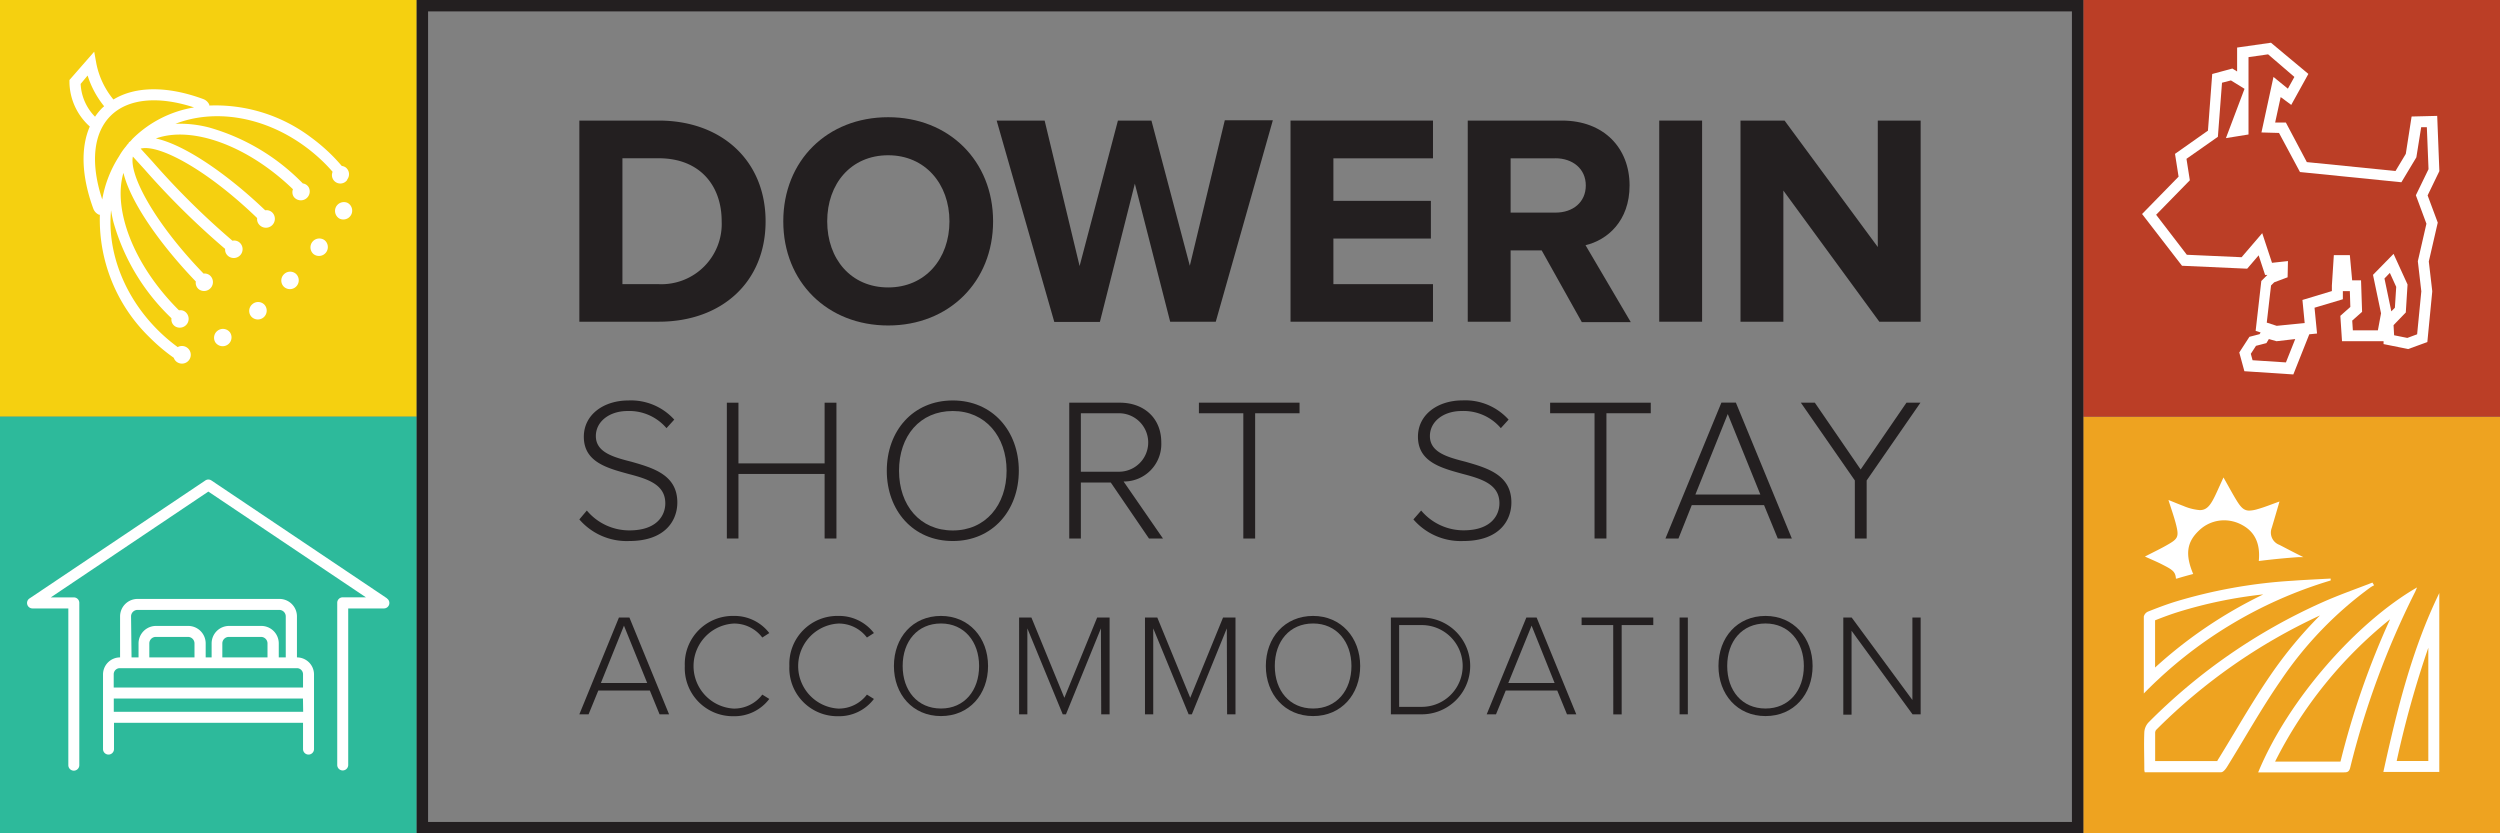 <svg id="Layer_1" data-name="Layer 1" xmlns="http://www.w3.org/2000/svg" viewBox="0 0 357.47 119.16"><rect x="0" y="0" width="357.47" height="119.16" fill="#808080" stroke="none"/><defs><style>.cls-1{fill:#f5d010;}.cls-2{fill:#fff;}.cls-3{fill:#2dba9b;}.cls-4{fill:#eea320;}.cls-5{fill:#bb3e26;}.cls-6{fill:#231f20;}</style></defs><title>site-logo</title><rect class="cls-1" width="59.58" height="59.58" transform="translate(59.58 0) rotate(90)"/><path class="cls-2" d="M49.68,29a1.28,1.28,0,0,0-1.63.57,1.27,1.27,0,0,0,.46,1.67A1.26,1.26,0,0,0,49.68,29Z"/><path class="cls-2" d="M46.39,34.33a1.27,1.27,0,0,0-1.56,2,1.26,1.26,0,0,0,1.56-2Z"/><path class="cls-2" d="M49.62,25.7a1.23,1.23,0,0,0-.19-1.76,1.19,1.19,0,0,0-.56-.21c-.43-.5-.88-1-1.35-1.47a26.23,26.23,0,0,0-3.07-2.63,22.68,22.68,0,0,0-14.52-4.54s0-.07,0-.11a1.52,1.52,0,0,0-.88-.82c-5.16-1.9-9.7-1.84-12.83.07A11.65,11.65,0,0,1,13.76,9l-.29-1.61L9.93,11.44l0,.32a8.66,8.66,0,0,0,2.91,6.33c-1.33,3.05-1.18,7.15.5,11.74a1.52,1.52,0,0,0,.81.87l.13,0a23.46,23.46,0,0,0,7.16,17.59,26.16,26.16,0,0,0,3.41,2.87,1.18,1.18,0,0,0,.35.53,1.26,1.26,0,1,0,.21-2.06,24.62,24.62,0,0,1-2.86-2.45c-4.94-4.94-7.23-11.37-6.67-17.11.09.56.2,1.14.35,1.72A30.3,30.3,0,0,0,24.4,45.39l.12.12a1.16,1.16,0,0,0,.68,1.24,1.28,1.28,0,0,0,1.63-.57,1.27,1.27,0,0,0-.46-1.67,1.13,1.13,0,0,0-.77-.14l-.09-.08c-6.42-6.42-9.4-14.33-7.86-19.57C18.69,29,23,35.05,28,40.25a1.18,1.18,0,0,0,.45,1.13,1.27,1.27,0,0,0,1.56-2,1.17,1.17,0,0,0-.9-.26C22.05,31.82,18.45,25,19,22.39l1.65,1.81A112.15,112.15,0,0,0,32.19,35.59a1.17,1.17,0,0,0,.36.95,1.26,1.26,0,0,0,1.75-1.82,1.17,1.17,0,0,0-1.06-.3,110.52,110.52,0,0,1-11.4-11.27l-1.73-1.9c2.56-.66,9.36,2.89,16.66,9.93a1.17,1.17,0,0,0,.28.93A1.26,1.26,0,0,0,39,30.46a1.17,1.17,0,0,0-1.08-.39c-5.22-5-11.4-9.35-15.63-10.27,5.11-1.84,13.06.95,19.6,7.26a1.17,1.17,0,0,0,.13,1.1,1.27,1.27,0,0,0,2.12-1.38,1.15,1.15,0,0,0-.84-.55,30.2,30.2,0,0,0-13.4-8,16.76,16.76,0,0,0-4.81-.53c5.56-2.16,12.59-1.09,18.48,3.21a24.58,24.58,0,0,1,2.89,2.47c.38.38.75.78,1.1,1.19a1.2,1.2,0,0,0,2.1,1.14ZM11.53,12l1-1.2a13.24,13.24,0,0,0,2.36,4.39l-.3.27a8.31,8.31,0,0,0-1,1.23A7.16,7.16,0,0,1,11.53,12Zm6.88,8.4,0,.06-.06.05a2.76,2.76,0,0,0-.32.4,8.67,8.67,0,0,0-1,1.43,16.56,16.56,0,0,0-2.41,6.18c-1.71-5.15-1.29-9.47,1.19-11.95s6.81-2.89,11.94-1.21A16.23,16.23,0,0,0,19,19.8c-.11.11-.21.24-.31.35S18.49,20.3,18.41,20.38Z"/><path class="cls-2" d="M40.58,39.24a1.25,1.25,0,0,0,0,1.75,1.26,1.26,0,0,0,1.75-1.82A1.25,1.25,0,0,0,40.58,39.24Z"/><path class="cls-2" d="M36.08,43.5a1.25,1.25,0,0,0-.17,1.74,1.26,1.26,0,0,0,1.92-1.65A1.25,1.25,0,0,0,36.08,43.5Z"/><path class="cls-2" d="M31.18,47.24a1.26,1.26,0,0,0-.4,1.69,1.26,1.26,0,0,0,2.12-1.38A1.26,1.26,0,0,0,31.18,47.24Z"/><rect class="cls-3" y="59.58" width="59.58" height="59.58" transform="translate(119.16 59.58) rotate(90)"/><path class="cls-2" d="M55.33,85.55,30.23,68.7a.78.78,0,0,0-.87,0L4.25,85.55A.78.78,0,0,0,4.68,87H9.77v22.41a.78.78,0,0,0,1.57,0V86.2a.78.78,0,0,0-.78-.78H7.26L29.79,70.29,52.32,85.41H49a.78.78,0,0,0-.78.78v23.19a.78.78,0,0,0,1.57,0V87h5.08a.78.78,0,0,0,.44-1.44Z"/><path class="cls-2" d="M42.46,94h0V88.14a2.5,2.5,0,0,0-2.5-2.5H19.67a2.5,2.5,0,0,0-2.5,2.5V94h0a2.44,2.44,0,0,0-2.44,2.44v10.67a.78.78,0,1,0,1.57,0v-3.76H43.33v3.76a.78.78,0,1,0,1.57,0V96.41A2.44,2.44,0,0,0,42.46,94ZM18.74,88.14a.93.93,0,0,1,.93-.93H39.93a.93.93,0,0,1,.93.93V94h-1V92a2.5,2.5,0,0,0-2.5-2.5h-4.6a2.5,2.5,0,0,0-2.5,2.5V94h-.85V92a2.5,2.5,0,0,0-2.5-2.5h-4.6a2.5,2.5,0,0,0-2.5,2.5V94h-1ZM31.79,94V92a.93.93,0,0,1,.93-.93h4.6a.93.93,0,0,1,.93.93V94ZM21.35,94V92a.93.93,0,0,1,.93-.93h4.6a.93.93,0,0,1,.93.93V94Zm22,7.78H16.27V99.88H43.32ZM16.26,98.31v-1.9a.87.87,0,0,1,.87-.87H42.46a.87.87,0,0,1,.87.87v1.9Z"/><rect class="cls-4" x="297.89" y="59.58" width="59.58" height="59.58"/><path class="cls-2" d="M331.73,88a60.57,60.57,0,0,0-7,8.43c-1.85,2.68-3.55,5.51-5.19,8.25-.81,1.34-1.64,2.74-2.48,4.08l0,.06c-2.09,0-4.14,0-5.9,0h-3v-.29c0-1.25,0-2.54,0-3.79a.83.83,0,0,1,.12-.35A81.16,81.16,0,0,1,331.73,88m7.5-4.7c-2.38.93-4.8,1.77-7.13,2.81a82.25,82.25,0,0,0-24.91,17.21,2.27,2.27,0,0,0-.58,1.4c-.07,1.74,0,3.48,0,5.22,0,.11,0,.21.06.48h4.52c2.15,0,4.28,0,6.41,0,.3,0,.66-.47.86-.8,2.54-4.09,4.89-8.31,7.63-12.27A53.12,53.12,0,0,1,339,83.95a4.52,4.52,0,0,1,.47-.26l-.22-.35Z"/><path class="cls-2" d="M341.76,88.53a116.29,116.29,0,0,0-7.1,20.37h-9.35a61.5,61.5,0,0,1,16.45-20.36M345.6,84c-8.55,4.93-18.35,15.9-22.71,26.44h12.17c.5,0,.84,0,1-.71A119.32,119.32,0,0,1,345.3,84.7c.08-.15.14-.32.3-.68Z"/><path class="cls-2" d="M323.61,85a64.63,64.63,0,0,0-15.46,10.45c0-2.3,0-4.52,0-6.75,1.33-.53,2.39-.91,3.39-1.22a64.37,64.37,0,0,1,12-2.48m9.64-2.27c-1.79.1-3.59.18-5.38.31a72.85,72.85,0,0,0-16.78,3c-1.31.41-2.6.9-3.88,1.41a1.05,1.05,0,0,0-.6.71c0,3.58,0,7.17,0,11A62.34,62.34,0,0,1,333.26,83v-.27Z"/><path class="cls-2" d="M347.22,92.62v16.19H342.7a142.75,142.75,0,0,1,4.52-16.19m1.57-7.82c-3.94,8.1-6.06,16.77-8,25.58h8V84.8Z"/><path class="cls-2" d="M325.93,77.91a1.87,1.87,0,0,1-1.1-2.42c.37-1.23.73-2.47,1.11-3.78-1.09.38-2.11.81-3.17,1.1a4.44,4.44,0,0,1-1.14.2c-.73,0-1.16-.39-1.76-1.35s-1.22-2.13-1.94-3.39l-.91,2c-.86,1.9-1.39,2.67-2.47,2.67a7.49,7.49,0,0,1-2.36-.6c-.67-.25-1.33-.53-2.13-.85.42,1.34.84,2.49,1.13,3.68.37,1.55.21,1.88-1.15,2.66-1,.59-2.11,1.11-3.34,1.75.92.42,1.73.75,2.5,1.15,1.41.72,1.87,1,1.93,2l.14,0c.77-.24,1.55-.45,2.33-.66-1.18-2.8-.91-4.57.83-6.21A5.15,5.15,0,0,1,318,74.4a5.33,5.33,0,0,1,2.62.68c1.84,1,2.6,2.71,2.36,5.14q2.84-.36,5.72-.56l.58,0,.07,0C328,79,327,78.46,325.93,77.91Z"/><rect class="cls-5" x="297.89" width="59.58" height="59.58"/><path class="cls-2" d="M347.12,27.94l1.68-3.47-.31-7.9-3.66.09L344,22l-1.47,2.45-12.68-1.27-3-5.66-1.53,0,.79-3.64L327.62,15l2.45-4.43-5.35-4.46-4.84.69v3.42l-.68-.42-2.88.78-.61,8.1L311,22l.51,3.26-5.22,5.34L312,38l9.32.42,1.64-1.91.92,2.8.33,0-.87.87-.81,7.13.71.23-.14.24-1.46.38-1.45,2.24.73,2.68,7,.46,2.28-5.74,1.11-.11L330.95,44,335,42.79V41.63h1l.07,2.26-1.43,1.27.24,3.63h5.94l0,.41,3.52.71,2.74-1,.7-7.2V41.6l-.49-4.21,1.28-5.56ZM326.86,51.82l-4.77-.31-.25-.92.74-1.14,1.49-.39.35-.58,1.1.31,2.67-.31Zm14.09-12,.77-.8.91,2L342.44,44l-.51.52Zm6-7.83-1.23,5.36.5,4.31-.6,6.14-1.4.52-1.89-.38-.08-1.45L344,44.68l.25-4-2-4.38-2.94,3,1.15,5.5-.45,2.43h-3.58l-.09-1.39,1.41-1.25-.15-4.51h-1.27L336,36.48h-2.29l-.28,4.36v.78l-4.21,1.27.32,3.3-4,.4-1.42-.46.61-5.31.45-.45,1.92-.72.05-2.32-2.28.25-1.4-4.24-2.95,3.44-7.83-.35-4.39-5.72,4.82-4.93-.48-3.07,4.49-3.15.59-7.73L319,11.5l1.94,1.2-2.66,7.05,3.23-.52v-8l0,0V8.17l2.8-.4L328.07,11l-.93,1.68L325.08,11l-1.72,7.94,2.51.07,3,5.59,14.5,1.46,2.14-3.56.69-4.31.81,0,.24,6-1.81,3.73Z"/><path class="cls-6" d="M296.26,1.63v115.9H61.21V1.63H296.26M297.89,0H59.58V119.16H297.89V0Z"/><path class="cls-6" d="M82.84,17.24H94.19c9,0,15.28,5.74,15.28,14.41S103.21,46,94.19,46H82.84ZM94.19,40.63a8.62,8.62,0,0,0,9-9c0-5.09-3.11-9-9-9H89v18Z"/><path class="cls-6" d="M127,16.76C135.68,16.76,142,23,142,31.65S135.68,46.54,127,46.54s-15-6.21-15-14.89S118.29,16.76,127,16.76Zm0,5.44c-5.31,0-8.72,4.06-8.72,9.45s3.41,9.45,8.72,9.45,8.76-4.1,8.76-9.45S132.28,22.2,127,22.2Z"/><path class="cls-6" d="M162.27,26.26l-5,19.77h-6.52l-8.24-28.79h6.86l5,20.8,5.48-20.8h4.79L170.13,38l5-20.8H182L173.84,46h-6.52Z"/><path class="cls-6" d="M184.53,17.24H204.9v5.4H190.66v6.08H204.6v5.39H190.66v6.52H204.9V46H184.53Z"/><path class="cls-6" d="M220.44,35.8H216V46h-6.13V17.24h13.47c6,0,9.67,3.93,9.67,9.28,0,5.09-3.19,7.81-6.3,8.54l6.47,11h-7Zm1.94-13.16H216V30.4h6.43c2.46,0,4.32-1.47,4.32-3.88S224.85,22.63,222.39,22.63Z"/><path class="cls-6" d="M237.25,17.24h6.13V46h-6.13Z"/><path class="cls-6" d="M255,27.25V46h-6.13V17.24h6.3L268.5,35.32V17.24h6.13V46h-5.91Z"/><path class="cls-6" d="M83.91,73A7.92,7.92,0,0,0,90,75.84c4,0,5.13-2.21,5.13-3.87,0-2.74-2.59-3.5-5.33-4.22-3.06-.84-6.32-1.72-6.32-5.3,0-3.18,2.86-5.19,6.38-5.19A8.34,8.34,0,0,1,96.41,60L95.3,61.22a7,7,0,0,0-5.56-2.45c-2.59,0-4.54,1.49-4.54,3.58,0,2.3,2.42,3,5.07,3.67,3.15.9,6.58,1.89,6.58,5.83,0,2.51-1.66,5.51-6.9,5.51a8.94,8.94,0,0,1-7.11-3.09Z"/><path class="cls-6" d="M117.91,67.77H105.59V77h-1.66V57.58h1.66v8.68h12.32V57.58h1.69V77h-1.69Z"/><path class="cls-6" d="M136.24,57.26c5.68,0,9.44,4.37,9.44,10.05s-3.76,10.05-9.44,10.05S126.8,73,126.8,67.31,130.53,57.26,136.24,57.26Zm0,1.51c-4.72,0-7.69,3.58-7.69,8.54s3,8.54,7.69,8.54,7.69-3.64,7.69-8.54S140.9,58.77,136.24,58.77Z"/><path class="cls-6" d="M158.83,69h-4.28v8h-1.66V57.58h7.25c3.35,0,5.91,2.13,5.91,5.68a5.35,5.35,0,0,1-5.39,5.59L166.29,77h-2ZM160,59.09h-5.45v8.36H160a4.18,4.18,0,1,0,0-8.36Z"/><path class="cls-6" d="M177.78,59.09h-6.35V57.58h14.39v1.51h-6.35V77h-1.69Z"/><path class="cls-6" d="M203.21,73a7.92,7.92,0,0,0,6.06,2.83c4,0,5.13-2.21,5.13-3.87,0-2.74-2.59-3.5-5.33-4.22-3.06-.84-6.32-1.72-6.32-5.3,0-3.18,2.86-5.19,6.38-5.19A8.34,8.34,0,0,1,215.71,60l-1.11,1.22A7,7,0,0,0,209,58.77c-2.59,0-4.54,1.49-4.54,3.58,0,2.3,2.42,3,5.07,3.67,3.15.9,6.58,1.89,6.58,5.83,0,2.51-1.66,5.51-6.9,5.51a8.94,8.94,0,0,1-7.11-3.09Z"/><path class="cls-6" d="M228,59.09h-6.35V57.58h14.39v1.51H229.7V77H228Z"/><path class="cls-6" d="M252.24,72.23H241.9L240,77h-1.86l8-19.43h2.07l8,19.43H254.2Zm-9.82-1.52h9.29l-4.66-11.51Z"/><path class="cls-6" d="M265.22,68.7,257.5,57.58h2l6.55,9.55,6.55-9.55h2L266.91,68.7V77h-1.69Z"/><path class="cls-6" d="M92.92,98.74H85.55l-1.39,3.4H82.84L88.5,88.3H90l5.67,13.84H94.31Zm-7-1.08h6.62l-3.32-8.2Z"/><path class="cls-6" d="M97.92,95.23a6.87,6.87,0,0,1,7-7.16A6.27,6.27,0,0,1,110,90.52l-1,.64a5.05,5.05,0,0,0-4.09-2,6.09,6.09,0,0,0,0,12.16,5.05,5.05,0,0,0,4.09-2l1,.62a6.23,6.23,0,0,1-5.09,2.47A6.87,6.87,0,0,1,97.92,95.23Z"/><path class="cls-6" d="M112.87,95.23a6.87,6.87,0,0,1,7-7.16,6.27,6.27,0,0,1,5.09,2.45l-1,.64a5.05,5.05,0,0,0-4.09-2,6.09,6.09,0,0,0,0,12.16,5.05,5.05,0,0,0,4.09-2l1,.62a6.23,6.23,0,0,1-5.09,2.47A6.87,6.87,0,0,1,112.87,95.23Z"/><path class="cls-6" d="M134.55,88.07c4,0,6.73,3.11,6.73,7.16s-2.68,7.16-6.73,7.16-6.73-3.11-6.73-7.16S130.48,88.07,134.55,88.07Zm0,1.08c-3.36,0-5.48,2.55-5.48,6.08s2.12,6.08,5.48,6.08S140,98.72,140,95.23,137.87,89.15,134.55,89.15Z"/><path class="cls-6" d="M157.42,89.85l-5,12.29h-.46l-5.06-12.29v12.29h-1.18V88.3h1.76l4.71,11.48,4.69-11.48h1.78v13.84h-1.2Z"/><path class="cls-6" d="M175.42,89.85l-5,12.29h-.46l-5.06-12.29v12.29h-1.18V88.3h1.76l4.71,11.48,4.69-11.48h1.78v13.84h-1.2Z"/><path class="cls-6" d="M187.76,88.07c4,0,6.73,3.11,6.73,7.16s-2.68,7.16-6.73,7.16S181,99.28,181,95.23,183.69,88.07,187.76,88.07Zm0,1.08c-3.36,0-5.48,2.55-5.48,6.08s2.12,6.08,5.48,6.08,5.48-2.59,5.48-6.08S191.08,89.15,187.76,89.15Z"/><path class="cls-6" d="M198.88,88.3h4.42a6.92,6.92,0,1,1,0,13.84h-4.42Zm4.42,12.77a5.84,5.84,0,0,0,0-11.69h-3.24v11.69Z"/><path class="cls-6" d="M222.67,98.74H215.3l-1.39,3.4h-1.33l5.67-13.84h1.47l5.67,13.84h-1.33Zm-7-1.08h6.62L219,89.46Z"/><path class="cls-6" d="M230.67,89.38h-4.52V88.3h10.25v1.08h-4.52v12.77h-1.2Z"/><path class="cls-6" d="M240.16,88.3h1.18v13.84h-1.18Z"/><path class="cls-6" d="M252.45,88.07c4,0,6.73,3.11,6.73,7.16s-2.68,7.16-6.73,7.16-6.73-3.11-6.73-7.16S248.38,88.07,252.45,88.07Zm0,1.08c-3.36,0-5.48,2.55-5.48,6.08s2.12,6.08,5.48,6.08,5.48-2.59,5.48-6.08S255.77,89.15,252.45,89.15Z"/><path class="cls-6" d="M264.75,90.19v12h-1.18V88.3h1.2l8.68,11.79V88.3h1.18v13.84h-1.16Z"/></svg>